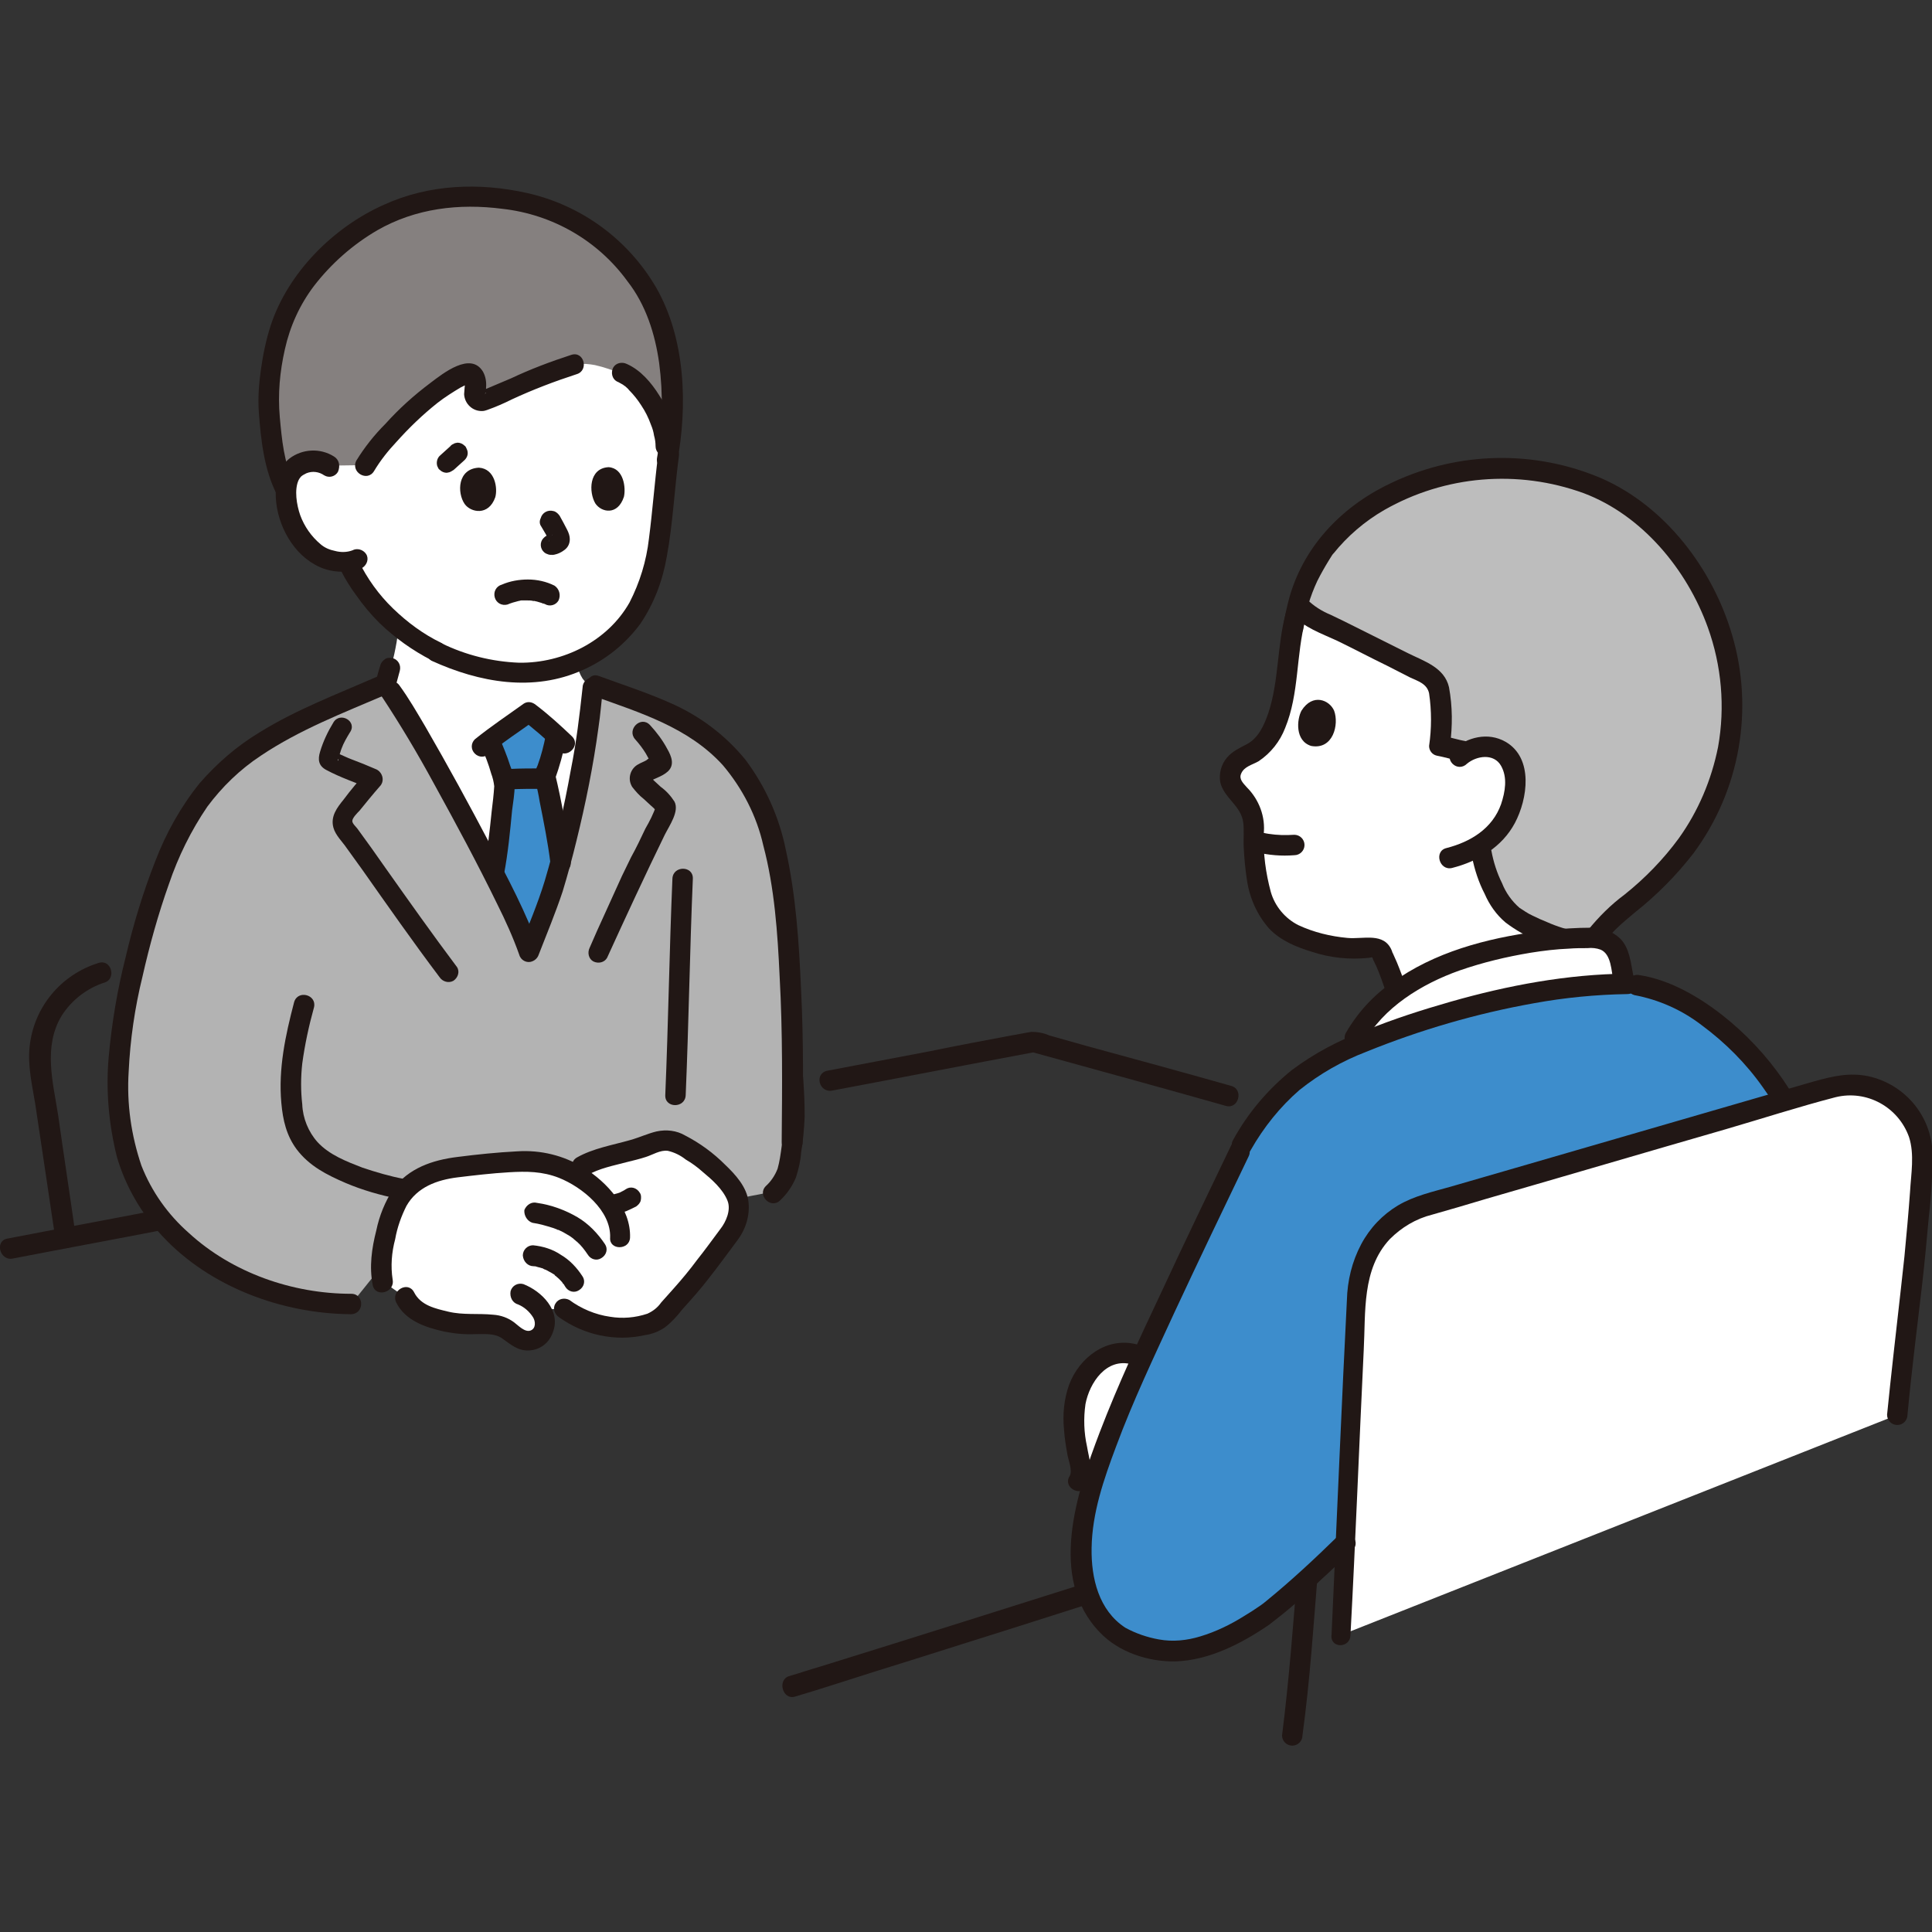 <?xml version="1.0" encoding="utf-8"?>
<!-- Generator: Adobe Illustrator 28.3.0, SVG Export Plug-In . SVG Version: 6.00 Build 0)  -->
<svg version="1.1" id="レイヤー_1" xmlns="http://www.w3.org/2000/svg" xmlns:xlink="http://www.w3.org/1999/xlink" x="0px"
	 y="0px" viewBox="0 0 378.4 378.4" style="enable-background:new 0 0 378.4 378.4;" xml:space="preserve">
<rect x="0" y="0" width="378.4" height="378.4" fill="#333333" stroke="none"/>
<style type="text/css">
	.st0{fill:#FFFFFF;}
	.st1{fill:#BDBDBD;}
	.st2{fill:#211715;}
	.st3{fill:#3D8DCC;}
	.st4{fill:#B3B3B3;}
	.st5{fill:#85807F;}
	.st6{fill:none;}
</style>
<path class="st0" d="M328.6,167.9c6.2-7.6,9.9-16.9,10.6-26.6c0.5-8.8-1.5-17.5-5.6-25.3c-9.5-17.4-21.7-21.4-29.3-23.1
	c-7.3-1.5-14.9-1.4-22.1,0.5c-14.6,3.5-22,12.9-23.3,15c-2.9,4.3-4.8,9.1-5.5,14.3c-0.6,2.7-1,5.4-1.1,8.1
	c-0.8,6.2-1.9,14.7-7.8,17.2c-1.2,0.5-2.2,1.3-2.9,2.4c-1.7,2.9,0.9,4.6,2.3,6.5c0.9,1.2,1.5,2.7,1.8,4.2c-0.1,3,0,6,0.4,9
	c0.2,2.1,0.7,4.2,1.4,6.2c1,2.9,3.2,5.3,5.9,6.6c4.5,2.2,10.9,3.4,15.1,2.7c1-0.2,2,0.5,2.3,1.4c1.1,2.3,2,4.6,2.7,7l0.1,0.3
	c4.3-3.1,9.2-5.5,14.3-7c7.8-2.4,15.9-3.6,24-3.7c0.2,0,0.4,0,0.5,0c2.6-3.7,7.3-7,10.3-9.7C324.9,172.2,326.8,170.1,328.6,167.9z"
	/>
<path class="st1" d="M281.9,134.9c0.4,3.7,0.4,7.4,0,11.1c0.9,0.2,3.9,1,4.7,1.1l0.6,0.1c0.9-0.5,1.8-0.9,2.9-1
	c1.8-0.3,3.5,0.3,4.8,1.5c1.8,1.8,2.3,5,1.8,7.5c-0.7,4.2-3.1,8-6.8,10.3c0.2,0.9,0.3,1.6,0.3,1.6c0.8,4,2.5,7.9,5,11.1
	c2.5,2.8,9.3,5.4,13.4,6.3l2.8,0.7c2.2-4.4,7.9-8.2,11.3-11.3c6.1-5.5,15.3-16.4,16.4-32.8c0.5-8.8-1.5-17.5-5.6-25.3
	c-8.5-15.6-19.2-20.4-26.8-22.5c-0.9-0.2-1.7-0.4-2.5-0.6c-7.3-1.5-14.9-1.4-22.1,0.5c-14.6,3.5-22,12.9-23.3,15
	c-2.1,3.1-3.7,6.6-4.7,10.2l0.3,0.4c1.3,1.3,2.9,2.4,4.7,3.1c6,2.8,13.5,6.8,19.4,9.7c0.8,0.3,1.5,0.8,2.1,1.4
	c0.6,0.7,1,1.6,1.1,2.6c0.4,3.5,0.5,7,0,10.5c0.9,0.2,3.9,1,4.7,1.1"/>
<path class="st2" d="M275.4,193.5c-0.5-1.7-1.1-3.3-1.8-5c-0.3-0.6-0.5-1.2-0.8-1.8c-0.1-0.1-0.1-0.3-0.2-0.4
	c-0.2-0.4,0.3,0.7,0-0.1c-1.5-3.7-5.6-2.2-8.7-2.5c-3.3-0.3-6.6-1.1-9.6-2.5c-2.6-1.3-4.6-3.7-5.4-6.5c-1-3.7-1.5-7.5-1.4-11.3
	c0.4-3.4-0.9-6.8-3.3-9.2c-0.7-0.8-1.6-1.6-1.1-2.7c0.6-1.4,2.2-1.7,3.4-2.4c2.4-1.6,4.2-3.9,5.2-6.5c2.8-6.8,2.1-14.3,4-21.3
	c0.7-2.5-3.2-3.5-3.9-1.1c-1.7,6.4-1.3,13.2-3.4,19.5c-0.8,2.3-1.9,4.8-4.1,6c-1.5,0.8-2.9,1.4-4,2.7c-1.1,1.3-1.6,3.1-1.3,4.8
	c0.7,3.1,4.1,4.6,4.5,7.9c0.2,1.6,0,3.3,0.1,5c0.1,2,0.3,4.1,0.6,6.1c0.5,3.6,2,7,4.4,9.7c2.2,2.3,5.3,3.6,8.3,4.5
	c3.6,1.2,7.4,1.6,11.2,1.2c0.8-0.1,0.6-0.3,0.9,0.5c0.2,0.3,0.3,0.7,0.5,1c0.8,1.8,1.4,3.6,2,5.4C272.3,197,276.2,196,275.4,193.5
	L275.4,193.5z"/>
<path class="st2" d="M255.2,123.4c0.4-3.3,1.4-6.6,2.8-9.6c0.7-1.4,1.5-2.8,2.3-4.1c0.2-0.3,0.3-0.5,0.5-0.8
	c0.1-0.2,0.6-0.8,0.3-0.4c2.8-3.5,6.2-6.4,10-8.6c11.9-6.8,26.2-8,39.1-3.3c11.4,4.3,20.2,14.9,24.3,26.3c2.7,7.5,3.4,15.6,2,23.4
	c-1.3,6.5-3.9,12.6-7.7,17.9c-3,4.1-6.6,7.8-10.6,11c-2.7,2-5.1,4.4-7.2,7c-1.7,2.3-2.6,5.2-2.4,8.1c0,1.6,0.2,3.1,0.4,4.7
	c0.3,1.1,1.4,1.7,2.5,1.4c1-0.3,1.7-1.4,1.4-2.5c-0.2-1.5-0.3-3.1-0.3-4.6c-0.1-1.1,0.2-2.3,0.7-3.3c1.6-2.9,4.3-5.1,6.8-7.2
	c4.3-3.4,8.2-7.3,11.6-11.7c9.1-12.3,11.9-28.2,7.5-42.9c-3.8-12.8-13-25-25.5-30.5c-13.1-5.6-27.9-5.3-40.8,0.7
	c-9.6,4.4-17.3,12.1-20.3,22.4c-0.5,1.8-0.9,3.6-1.2,5.5c-0.3,1.1,0.4,2.1,1.4,2.5C253.8,125.1,254.9,124.4,255.2,123.4L255.2,123.4
	z"/>
<path class="st2" d="M287.3,149.6c1.9-1.6,5.3-2.1,6.7,0.4c1.3,2.3,0.8,5.1,0,7.5c-1.7,4.8-6,7.4-10.7,8.6c-2.5,0.6-1.4,4.5,1.1,3.9
	c5.1-1.3,9.8-4.1,12.3-8.8s3.7-12.7-1.8-15.9c-3.5-2-7.5-0.9-10.4,1.5c-0.8,0.8-0.8,2,0,2.8C285.3,150.4,286.5,150.4,287.3,149.6
	L287.3,149.6z"/>
<path class="st2" d="M254.9,139.2c-0.9,1.7-1.3,5.9,1.9,6.9c4.3,0.8,5.5-4.2,4.5-6.9C260.4,137.1,257.1,135.7,254.9,139.2z"/>
<path class="st2" d="M288.3,167.8c0.5,2.5,1.3,5,2.5,7.3c0.9,2.1,2.3,4.1,4.1,5.6c2,1.5,4.1,2.7,6.4,3.6c2.2,0.9,4.5,1.7,6.8,2.2
	c2.5,0.6,3.6-3.3,1.1-3.9c-2.1-0.5-4.2-1.1-6.2-2c-1-0.4-1.9-0.8-2.9-1.3c-0.9-0.4-1.7-1-2.5-1.5c-1.5-1.3-2.7-3-3.4-4.8
	c-1-2-1.7-4.2-2.1-6.4c-0.3-1.1-1.4-1.7-2.5-1.4C288.6,165.6,288,166.7,288.3,167.8L288.3,167.8z"/>
<path class="st2" d="M246,166.9c2.5,0.6,5,0.8,7.5,0.6c1.1,0,2-0.9,2-2s-0.9-2-2-2c-1.7,0.1-3.3,0.1-5-0.2l0.5,0.1
	c-0.7-0.1-1.3-0.2-2-0.4c-1.1-0.3-2.2,0.3-2.5,1.4C244.3,165.5,245,166.6,246,166.9L246,166.9L246,166.9z"/>
<path class="st2" d="M253.1,120.3c2.2,2.6,5.8,3.8,8.8,5.2c3.3,1.6,6.5,3.3,9.8,4.9c1.5,0.8,3,1.5,4.5,2.3c1.5,0.7,3.3,1.2,3.7,3.1
	c0.5,3.4,0.5,6.9,0,10.3c0,0.9,0.6,1.7,1.5,1.9c1.6,0.3,3.2,0.8,4.7,1.1c2.5,0.5,3.6-3.3,1.1-3.9c-1.6-0.3-3.2-0.8-4.7-1.1l1.5,1.9
	c0.5-3.8,0.5-7.6-0.2-11.4c-0.9-3.9-4.9-5.1-8.1-6.7c-3.4-1.7-6.8-3.4-10.2-5.1c-1.6-0.8-3.2-1.6-4.9-2.4c-1.7-0.7-3.3-1.7-4.6-3
	C254.2,115.5,251.4,118.3,253.1,120.3L253.1,120.3z"/>
<path class="st2" d="M155.7,332.3c5.1-1.5,10.2-3.2,15.3-4.8c9.7-3,19.3-6.1,28.9-9.1l17.9-5.7c2.4-0.8,1.4-4.6-1.1-3.9
	c-18.7,5.9-37.3,11.8-56,17.6c-2.1,0.6-4.1,1.3-6.2,1.9C152.2,329.1,153.3,333,155.7,332.3L155.7,332.3z"/>
<path class="st2" d="M254.2,306.8c-0.9,11.1-1.7,22.1-3.1,33.1c0,1.1,0.9,2,2,2c1.1,0,2-0.9,2-2c1.5-11,2.2-22.1,3.1-33.1
	C258.4,304.2,254.4,304.2,254.2,306.8L254.2,306.8z"/>
<path class="st3" d="M299.6,194.6c6.2-1.2,12.5-1.8,18.8-2c1.3,0.2,2.3,0.3,2.3,0.3c3.4,0.5,8.3,2.8,9.7,3.6
	c7.9,4.4,14.6,11.7,19.2,19.2c-22.3,6.5-50.6,14.7-70.8,20.6c-7.7,2.2-12.7,9.3-13.1,17.4c-0.9,16.2-1.6,32.8-2.3,48.3
	c-0.2,0.2-12.5,12-16.2,14.4c-5.9,3.9-12.4,7.4-19.3,6.8c-2.2-0.2-6.7-1.5-8.7-2.8c-3.8-2.7-6.4-6.8-7.1-11.3
	c-1.7-9.8,1.8-19.7,5.4-29c5.2-13.5,19.3-42.4,25.9-56.2c4.4-8.1,11.4-14.5,19.8-18.2C275,200.6,287.1,196.9,299.6,194.6z"/>
<path class="st0" d="M109.5,170c-0.6,2.3-1.3,4.4-1.8,5.9c-1.5,4.1-2.4,6.4-4.1,10.6c-4-11.4-21.9-43.7-27.2-51.2l-1-1.6
	c0.3-0.4,0.6-0.9,0.7-1.4c0.9-2.8,1.5-5.7,1.9-8.6l0.1-0.8c2.3,1.8,4.7,3.4,7.3,4.8c3.2,1.5,6.6,2.7,10.1,3.4
	c1.2,0.2,2.4,0.4,3.7,0.5c4.7,0.5,9.5-0.2,13.8-2.2c0.1,0.5,0.1,0.8,0.1,0.8c0.1,1,0.5,1.9,1,2.7c0.5,0.7,1.2,1.4,2,1.8l-0.3,2.8
	C115.5,143.4,112.3,159.6,109.5,170z"/>
<path class="st0" d="M217.6,265.4c-1.7,0.5-3.2,1.5-4.3,2.9c-2,2.6-3.1,5.8-3.1,9.1c0,3.3,0.4,6.5,1.2,9.7c0.3,1,0.2,2.2-0.3,3.1
	l2.6,1.1c1.1-3.8,2.5-7.5,3.9-11.1c1.4-3.8,3.6-8.7,6.1-14.2C221.8,264.9,219.6,264.7,217.6,265.4z"/>
<path class="st0" d="M107.9,65.9c-1.5-0.1-3.1-0.2-4.8-0.2c-32.3,0-38.7,25.4-38.7,25.4c-1.1-0.8-2.5-1.1-3.8-0.8
	c-1.7,0.1-3.3,1.2-4,2.8c-1.2,2.6-0.6,7,0.7,9.6c1.1,2.5,2.9,4.7,5.3,6.2c1.7,0.9,3.6,1.3,5.5,1.1c0.2,0.5,0.4,0.8,0.4,0.8
	c0.6,1.3,2,3.5,2,3.5c1.5,2.2,3.1,4.3,5,6.2c3,2.8,6.3,5.3,10,7.2c3.2,1.5,6.6,2.7,10.1,3.4c1.2,0.2,2.4,0.4,3.7,0.5
	c7.5,0.8,14.9-1.5,20.6-6.4c5.9-4.8,8.4-12.4,9.4-20.8c0.5-4.8,1-10.1,1.7-15.4C130.9,89.1,135,68.1,107.9,65.9z"/>
<path class="st0" d="M267,200.8c-1,1.3-1.8,2.8-2.4,4.3c15.4-6.7,36.8-12.2,53.6-12.4c-0.1-0.6-0.2-1.1-0.2-1.1l-0.9-4.2
	c-0.6-2.3-2.8-3.9-5.2-3.7c-8.1,0.1-16.2,1.3-24,3.7C280.2,189.6,271.6,194.3,267,200.8z"/>
<path class="st3" d="M98.5,157.2c0.2-2,0.4-3.5,0.4-3.8c-0.7-2.9-1.7-5.7-2.9-8.4c2.7-2.1,5.9-4.2,7.7-5.5c2,1.5,3.5,2.8,5.3,4.4
	c-0.1,0.3-0.1,0.5-0.1,0.5c-0.5,2.6-1.2,5.1-2.1,7.6c0.6,2.3,1,4.7,1.4,6.8c0.9,4.5,1.3,6.7,1.7,10.1c-0.7,2.8-1.5,5.2-2.1,7
	c-1.5,4.1-2.4,6.4-4.1,10.6c-2-5.2-4.3-10.2-6.9-15.2l0.1-0.7C97.2,168.7,98,161.7,98.5,157.2z"/>
<path class="st4" d="M68.8,255.4c-14.7,0-28.4-6.6-36.2-15.4c-3.7-4-6.4-8.9-7.8-14.3c-2.6-9.4-1.8-21,0.2-30.7
	c2.3-10.9,5.7-23.3,10.3-32.2c7.5-14.4,18.8-19.6,33.3-25.9l6-2.6l0.4-0.2c-1-5.3,23.8,38.7,28.6,52.3c1.6-4.1,2.5-6.4,4.1-10.6
	c3.1-8.6,7.8-31.3,8.1-38.3l0.3-3c0,0,0-0.3,0.1-0.6l0.7,0.2l8.4,3c16.9,6,24.8,15.9,27.7,34.5c2.6,16.5,2.4,34.5,2.3,51.8l-3.9,10
	l-76.9,14.9L68.8,255.4z"/>
<path class="st2" d="M77.3,135.1c0.3-1.2,0.7-2.5,1-3.7c0.3-1.1-0.3-2.2-1.4-2.5c-0.5-0.1-1.1-0.1-1.5,0.2c-0.4,0.3-0.8,0.7-0.9,1.2
	c-0.4,1.2-0.7,2.4-1,3.7c-0.1,0.5-0.1,1.1,0.2,1.5c0.6,1,1.8,1.3,2.7,0.7C76.9,136,77.2,135.6,77.3,135.1L77.3,135.1z"/>
<path class="st0" d="M101.5,262c-1.2-0.7-2.4-2-3.5-2.3c-2.6-0.7-6.6,0-9.3-0.6c-3.6-0.7-7.7-1.6-9.3-5l-4.4-3.1
	c-0.7-3.2-0.1-6.6,0.8-9.8c0.8-3.1,1.8-6.4,4.2-8.7c2-1.9,4.5-3.1,7.2-3.7c3.9-0.7,14.8-1.7,17.2-1.5c2.7,0.2,5.3,1,7.7,2.3
	c0.7-0.3,1.4-0.7,2.1-1.2c0.3-0.2,0.6-0.3,0.9-0.4c4-1.8,9.2-2.4,13.2-4.1c1.4-0.6,3.1-0.6,4.5,0.1c4.8,2.4,9.7,6.8,11.4,10.3
	c1,2.1,0.1,5.8-1.4,7.5c-3.8,5.4-8,10.5-12.5,15.4c-1.7,2.5-5.2,2.6-7.9,2.8c-4.3,0.2-8.5-1.1-12-3.7l-4.7,0.2
	c0.3,0.4,0.6,0.9,0.9,1.4c0.4,1.1,0.2,2.4-0.5,3.4c-0.8,1.3-2.5,1.8-3.9,1.2C102,262.3,101.7,262.2,101.5,262z"/>
<path class="st2" d="M357.2,264.5c3-12.2,2.9-25-0.3-37.1c-3.4-11.3-10.3-21.3-19.6-28.6c-4.6-3.6-10.3-6.9-16.1-7.8
	c-1.1-0.3-2.1,0.4-2.5,1.4c-0.3,1.1,0.3,2.2,1.4,2.5c4.8,0.9,9.3,2.9,13.2,5.9c4.6,3.4,8.7,7.5,12,12.2c3.1,4.3,5.6,9,7.3,14
	c1.7,5.5,2.6,11.2,2.7,16.9c0.3,6.6-0.4,13.1-2,19.5C352.7,265.9,356.5,267,357.2,264.5L357.2,264.5z"/>
<path class="st2" d="M319.9,191.1c-0.5-2.5-0.7-5.4-2.6-7.3c-1.5-1.4-3.6-2.2-5.7-2.1c-2.9,0-5.7,0.2-8.6,0.5
	c-10,1.2-20.3,3.6-28.8,9.2c-4.4,2.7-8,6.4-10.6,10.9c-1.2,2.3,2.2,4.3,3.5,2c3.8-7,11.4-11.6,18.7-14.2c4.6-1.6,9.2-2.7,14-3.5
	c2.5-0.4,5-0.7,7.5-0.8c1.2-0.1,2.4-0.1,3.6-0.1c0.9-0.1,1.8,0,2.6,0.3c2.1,0.9,2.1,4.2,2.5,6.2
	C316.5,194.7,320.4,193.6,319.9,191.1L319.9,191.1z"/>
<path class="st0" d="M262.5,320.3c1.1-20.4,1.9-43.9,3.1-66.6c0.4-8,5.4-15.1,13.1-17.4c23-6.6,56.5-16.4,79.6-23.1
	c9-2.6,18.3,4.2,18,13.6c-0.5,15.4-3.4,35.3-4.9,50.4"/>
<path class="st2" d="M264.5,320.3c1-18.6,1.7-37.3,2.6-55.9c0.4-7.4-0.4-15.8,5.1-21.7c2.3-2.3,5.1-4,8.3-4.8c3.5-1,7-2,10.6-3.1
	c15.6-4.5,31.2-9.1,46.8-13.6c7.2-2.1,14.3-4.4,21.6-6.3c6.1-1.5,12.3,1.9,14.4,7.8c1.1,3.4,0.4,7.2,0.2,10.7
	c-0.3,4.2-0.7,8.5-1.1,12.7c-0.9,8.4-1.9,16.8-2.8,25.2c-0.2,1.9-0.4,3.9-0.6,5.8c0,1.1,0.9,2,2,2c1.1,0,2-0.9,2-2
	c0.8-8.6,1.9-17.2,2.9-25.8c0.5-4.4,0.9-8.8,1.3-13.2c0.5-4.1,0.7-8.2,0.7-12.4c-0.3-7.2-5.4-13.3-12.5-14.9c-3.8-0.8-7.1,0-10.7,1
	l-11.1,3.2c-16.2,4.7-32.4,9.4-48.6,14.1c-3.8,1.1-7.6,2.2-11.4,3.3c-3.5,1-7.2,1.8-10.4,3.7c-3,1.8-5.5,4.4-7.2,7.6
	c-1.8,3.4-2.7,7.1-2.8,11c-1,19.6-1.8,39.2-2.7,58.8c-0.1,2.2-0.2,4.4-0.3,6.6C260.4,322.9,264.4,322.9,264.5,320.3L264.5,320.3z"/>
<path class="st2" d="M241.1,224.4c-4.5,9.4-9.1,18.9-13.5,28.4c-4.3,9.1-8.6,18.3-12.2,27.7c-4.5,11.8-10.2,28.6,0,39.2
	c3.7,3.9,9.5,5.8,14.8,5.7c6.6-0.2,13-3.5,18.4-7.2c3.4-2.6,6.7-5.4,9.7-8.4c2.2-2,4.4-4.1,6.6-6.2c1.9-1.8-1-4.6-2.8-2.8
	c-4.5,4.4-9.1,8.7-14,12.7c-0.6,0.5-1,0.8-1.3,1c-1,0.7-2.1,1.4-3.1,2c-2.7,1.7-5.6,3.1-8.6,4c-2.6,0.8-5.4,1.1-8.1,0.6
	c-2.3-0.4-4.6-1.2-6.6-2.3c-5.2-3.4-6.7-9.7-6.6-15.6c0.1-6.9,2.4-13.5,4.8-19.9c3.3-8.9,7.4-17.5,11.4-26.2
	c4.8-10.3,9.7-20.5,14.6-30.7C245.6,224.1,242.2,222,241.1,224.4L241.1,224.4z"/>
<path class="st2" d="M222.6,263.3c-5.9-1.5-11.2,2.6-13.2,7.9c-1,2.8-1.3,5.8-1,8.8c0.1,1.7,0.4,3.4,0.7,5.1c0.2,1,1,3,0.4,4
	c-1.4,2.2,2.1,4.2,3.5,2c1.4-2.3,0.3-5.3-0.1-7.8c-0.6-2.7-0.7-5.5-0.3-8.3c0.8-4.2,4.1-9.1,9-7.8C224,267.8,225,263.9,222.6,263.3
	L222.6,263.3z"/>
<path class="st2" d="M245,225.2c2.5-4.4,5.7-8.4,9.5-11.7c4-3.2,8.4-5.7,13.1-7.5c10.6-4.3,21.6-7.5,32.8-9.5
	c6-1.1,12.2-1.7,18.3-1.8c2.6,0,2.6-4,0-4c-11.7,0.1-23.4,2.3-34.6,5.5c-5.6,1.6-11.2,3.4-16.6,5.6c-5.2,1.9-10.1,4.5-14.5,7.8
	c-4.7,3.8-8.6,8.4-11.5,13.7C240.3,225.4,243.8,227.5,245,225.2L245,225.2z"/>
<path class="st2" d="M163,213.6c13.3-2.5,26.6-5.1,40-7.6h-1.1c12.7,3.5,25.5,7,38.2,10.6c2.5,0.7,3.5-3.2,1.1-3.9
	c-9.5-2.7-19.1-5.3-28.6-7.9l-7.1-2c-1.1-0.5-2.3-0.7-3.5-0.7c-1.3,0.2-2.6,0.5-3.9,0.7c-5.3,1-10.7,2-16,3.1l-20,3.8
	C159.4,210.2,160.4,214.1,163,213.6L163,213.6z"/>
<path class="st2" d="M2.5,246.5c9.8-1.9,19.6-3.7,29.4-5.6c2.5-0.5,1.5-4.3-1.1-3.9c-9.8,1.9-19.6,3.7-29.4,5.6
	C-1.1,243.1,0,247,2.5,246.5L2.5,246.5z"/>
<path class="st2" d="M19.3,188.6c-7.4,2.3-12.7,8.7-13.5,16.4c-0.4,3.7,0.5,7.6,1.1,11.2c0.6,4.2,1.3,8.5,1.9,12.7
	c0.7,4.7,1.4,9.4,2.1,14.1c0.3,1.1,1.4,1.7,2.5,1.4c1-0.3,1.7-1.4,1.4-2.5c-1.1-7.8-2.3-15.6-3.4-23.4c-1-6.5-3-13.5,0.7-19.6
	c2-3.1,5-5.4,8.5-6.5C22.8,191.6,21.8,187.8,19.3,188.6L19.3,188.6z"/>
<path class="st5" d="M64.4,91.2c-1.1-0.8-2.5-1.1-3.8-0.8c-1.7,0.1-3.3,1.2-4,2.8l-1,2.1c-2-4.2-2.7-11.3-3-14.7
	c-0.1-4.2,0.3-8.4,1.2-12.6c1.6-6.6,3.6-10.5,8.5-16.1c10.7-11.6,22.6-13.6,30.5-13.3c12.2,0.5,20.9,3.3,28.5,12.2
	c5.5,5,7.9,11.2,9.3,18.2c1.2,7,1.1,14.2-0.1,21.1l-0.1-2.6c-0.2-6.2-5.2-12.9-8.7-14.3c-1.7-0.7-3.4-1.3-5.2-1.7
	c-1.1-0.2-2.2-0.3-3.3-0.2l-0.7,0.2c-5.4,1.6-13.2,5.2-17.5,7c-0.7,0.3-1.5,0-1.8-0.7C93,77.4,93,77.2,93,76.9
	c0.2-0.8,0.2-1.7,0-2.5c-0.2-1-1-1.6-1.8-1.3c-8.6,3.6-18.1,15-19.7,18L64.4,91.2z"/>
<path class="st2" d="M109.5,258c4.9,3.5,11,4.8,16.8,3.5c1.4-0.2,2.7-0.7,3.9-1.5c1.3-1,2.4-2.2,3.4-3.5c1.8-2,3.6-4,5.2-6.1
	c1.9-2.4,3.7-4.9,5.5-7.3c1.7-2.2,2.6-4.9,2.3-7.7c-0.3-2.9-2.6-5.4-4.6-7.3c-2.3-2.3-4.9-4.2-7.8-5.7c-1.7-1-3.7-1.2-5.6-0.8
	c-1.7,0.4-3.4,1.2-5.2,1.7c-3.5,1-7.2,1.6-10.4,3.4c-2.2,1.3-0.2,4.7,2,3.5c2.4-1.4,5.2-1.9,7.8-2.6c1.2-0.3,2.5-0.6,3.7-1
	c1.3-0.4,2.8-1.4,4.3-1.2c1.3,0.3,2.5,0.9,3.5,1.7c1.2,0.7,2.3,1.5,3.3,2.4c1.8,1.5,4,3.4,4.9,5.7c0.7,1.8-0.3,4.1-1.4,5.5
	c-1.5,2-3,4.1-4.6,6.1c-1.4,1.9-2.9,3.7-4.5,5.5c-0.8,0.9-1.6,1.8-2.5,2.8c-0.7,1-1.6,1.7-2.7,2.2c-2.4,0.8-4.9,1-7.3,0.6
	c-2.9-0.4-5.7-1.6-8-3.3c-1-0.5-2.2-0.2-2.7,0.7C108.2,256.2,108.6,257.4,109.5,258L109.5,258z"/>
<path class="st2" d="M121,237.7c0.6-0.1,1.2-0.3,1.7-0.5c0.7-0.3,1.3-0.6,1.9-0.9c0.4-0.3,0.8-0.7,0.9-1.2c0.1-0.5,0.1-1.1-0.2-1.5
	c-0.6-1-1.8-1.3-2.7-0.7c0,0,0,0,0,0c-0.4,0.3-0.9,0.5-1.3,0.7l0.5-0.2c-0.6,0.3-1.2,0.4-1.9,0.6c-1.1,0.3-1.7,1.4-1.4,2.5
	c0.1,0.5,0.5,0.9,0.9,1.2C119.9,237.8,120.5,237.8,121,237.7L121,237.7z"/>
<path class="st2" d="M57.6,196.3c-1.7,6.5-3.1,13-2.5,19.7c0.3,3.4,1,6.4,3,9.1c2.5,3.3,5.9,5,9.6,6.6c3.3,1.4,6.8,2.4,10.3,3.1
	c2.5,0.5,3.6-3.3,1.1-3.9c-2.7-0.5-5.4-1.3-8.1-2.2c-3.1-1.2-6.5-2.5-8.8-5c-1.8-2-2.9-4.7-3-7.4c-0.3-2.6-0.3-5.3,0-8
	c0.5-3.7,1.3-7.4,2.3-11C62.1,194.8,58.3,193.8,57.6,196.3L57.6,196.3z"/>
<path class="st2" d="M68.8,253.4c-11.5,0-23.3-4.1-31.8-11.9c-4.1-3.6-7.3-8.1-9.3-13.2c-2-5.9-2.9-12.1-2.5-18.4
	c0.3-6.3,1.2-12.5,2.7-18.6c1.4-6.2,3.1-12.3,5.2-18.2c1.8-5.3,4.3-10.4,7.5-15.1c2.9-3.9,6.4-7.3,10.5-10c7.6-5.1,16.2-8.4,24.6-12
	c0.9-0.6,1.3-1.8,0.7-2.7c-0.6-0.9-1.8-1.2-2.7-0.7C65.9,136,58,139,50.9,143.4c-4.5,2.7-8.4,6.1-11.8,10c-3.7,4.6-6.6,9.8-8.7,15.3
	c-2.4,6.1-4.3,12.4-5.8,18.8c-1.6,6.3-2.7,12.8-3.3,19.4c-0.6,6.6,0,13.3,1.6,19.7c1.7,5.8,4.8,11.1,8.9,15.5
	c9.3,10,23.5,15.2,36.9,15.3C71.4,257.4,71.4,253.4,68.8,253.4L68.8,253.4z"/>
<path class="st2" d="M157.2,223.7c0.1-9.9,0.2-19.9-0.3-29.8c-0.4-9.2-1-18.5-3-27.5c-1.3-6.4-4-12.4-7.9-17.6
	c-4-4.9-9.1-8.7-14.9-11.2c-4.5-2-9.2-3.5-13.8-5.2c-2.4-0.9-3.5,3-1.1,3.9c9.2,3.3,18.7,6.2,25.4,13.6c3.8,4.5,6.6,9.9,7.9,15.7
	c2.2,8.3,2.8,17.1,3.2,25.7c0.6,10.8,0.5,21.6,0.4,32.4C153.2,226.3,157.2,226.3,157.2,223.7L157.2,223.7z"/>
<path class="st2" d="M131.7,172.1c-0.6,14.1-0.8,28.2-1.4,42.4c-0.1,2.6,3.9,2.6,4,0c0.6-14.1,0.8-28.2,1.4-42.4
	C135.8,169.5,131.8,169.5,131.7,172.1z"/>
<path class="st2" d="M57.6,94.6c-2-3.9-2.4-8.6-2.8-12.9c-0.4-4.5,0-8.9,1-13.3c1-4.5,2.9-8.7,5.7-12.4c3.4-4.4,7.6-8.1,12.4-10.9
	c7.5-4.3,16-5.3,24.5-4.2c9.8,1.1,18.7,6.2,24.5,14.2c3.6,4.6,5.4,10.3,6.2,16c0.8,6.1,0.7,12.4-0.4,18.5c-0.5,2.5,3.4,3.6,3.9,1.1
	c2.1-11.2,1.7-24.3-4.1-34.4c-5.5-9.4-14.6-16.1-25.3-18.5c-9.4-2.1-19.2-1.7-28,2.3c-9.9,4.4-18.8,13.3-22.2,23.7
	c-0.9,2.8-1.5,5.7-1.9,8.6c-0.4,2.8-0.6,5.6-0.4,8.4c0.4,5.3,1,11.1,3.5,16C55.3,99,58.8,96.9,57.6,94.6z"/>
<path class="st2" d="M132.5,87.4c-0.2-3.6-1.4-7-3.4-10c-1.5-2.4-3.6-4.9-6.3-6.1c-1-0.5-2.2-0.2-2.7,0.7c-0.5,1-0.2,2.2,0.7,2.7
	c0.5,0.2,0.9,0.5,1.3,0.7c0.1,0.1,0.2,0.2,0.3,0.2c-0.2-0.2-0.1-0.1,0.1,0.1c0.2,0.2,0.5,0.4,0.7,0.7c0.9,0.9,1.7,1.9,2.4,3
	c0.8,1.2,1.4,2.4,1.9,3.8c0.3,0.7,0.5,1.4,0.6,2.1c0.2,0.7,0.3,1.4,0.3,2.1c0,1.1,0.9,2,2,2C131.6,89.4,132.5,88.5,132.5,87.4
	L132.5,87.4z"/>
<path class="st2" d="M111.9,69.5c-4,1.3-8,2.8-11.8,4.6c-1.7,0.7-3.5,1.5-5.2,2.2c-0.2,0.1-0.3,0.1-0.5,0.2c0-0.1,1.3,0.8,0.6,0.5
	c0.1,0.1-0.2,0.6,0.1-0.2c0.1-0.3,0.1-0.6,0.1-0.9c0.1-1.1-0.1-2.2-0.6-3.1c-2.4-4-7.8,0.3-10.3,2.2c-3.2,2.4-6.1,5-8.8,8
	c-2.2,2.2-4.1,4.6-5.7,7.2c-1.2,2.3,2.2,4.3,3.5,2c1.2-2,2.7-3.9,4.3-5.6c2.5-2.8,5.2-5.4,8.1-7.7c1.4-1.1,3-2.1,4.5-3
	c0.4-0.2,0.8-0.4,1.2-0.6c0.1,0,0.4-0.1,0.4-0.2c0.2-0.4-0.7-0.2-0.7-0.2c0,0-0.2,2-0.2,2.3c0.1,1.9,1.7,3.4,3.6,3.3
	c0.3,0,0.6-0.1,0.9-0.2c1.7-0.6,3.3-1.3,4.9-2.1c4.1-1.9,8.3-3.5,12.6-4.9C115.4,72.6,114.4,68.7,111.9,69.5L111.9,69.5z"/>
<path class="st2" d="M153.3,211.1c0.4,4.5,0.3,8.9-0.2,13.4c-0.2,1.5-0.4,3-0.8,4.4c-0.5,1.3-1.3,2.5-2.3,3.4
	c-1.8,1.8,1,4.6,2.8,2.8c1.3-1.2,2.4-2.8,3.1-4.5c0.5-1.6,0.9-3.2,1-4.8c0.4-2.4,0.6-4.8,0.7-7.1c0-2.5-0.1-5.1-0.3-7.6
	C157.1,208.5,153.1,208.5,153.3,211.1L153.3,211.1z"/>
<path class="st2" d="M101.5,255.5c1.2,0.5,2.2,1.4,2.9,2.5c0.5,0.8,0.6,2.2-0.5,2.6c-1.1,0.4-2.4-1-3.2-1.6
	c-1.2-0.9-2.6-1.4-4.1-1.5c-3-0.3-5.9,0.1-8.8-0.6c-2.5-0.6-5.4-1.2-6.7-3.8c-1.2-2.3-4.6-0.3-3.5,2c1.8,3.6,5.8,4.9,9.4,5.7
	c2,0.4,4,0.6,6.1,0.5c1.8,0,3.7-0.2,5.2,0.8c1.7,1.2,3.1,2.5,5.3,2.4c2.2-0.1,4-1.5,4.7-3.6c1.6-4.2-2.2-8-5.8-9.4
	c-1.1-0.3-2.2,0.3-2.5,1.4C99.8,254.1,100.4,255.2,101.5,255.5L101.5,255.5z"/>
<path class="st2" d="M123.4,242.4c0.2-5.7-4.5-10.9-9.1-13.7c-3.9-2.4-8.4-3.5-13-3.2c-3.9,0.2-7.8,0.6-11.7,1.1
	c-4.9,0.6-9.6,2.2-12.6,6.3c-1.6,2.5-2.7,5.2-3.3,8.1c-0.9,3.5-1.4,7.1-0.7,10.7c0.5,2.5,4.4,1.5,3.9-1.1c-0.4-2.6-0.2-5.3,0.5-7.9
	c0.4-2.3,1.2-4.5,2.2-6.5c2.1-3.7,6-5.1,10-5.6c3.3-0.4,6.7-0.8,10.1-1c3.4-0.2,6.5-0.2,9.8,1.1c4.5,1.8,10.2,6.4,10,11.7
	C119.3,244.9,123.3,244.9,123.4,242.4L123.4,242.4z"/>
<path class="st2" d="M104.3,239.5c1.4,0.2,2.7,0.6,4,1c0.3,0.1,0.5,0.2,0.8,0.3c0.1,0.1,0.4,0.2,0.1,0c0.1,0.1,0.3,0.1,0.4,0.2
	c0.5,0.2,1,0.5,1.5,0.8c0.4,0.2,0.8,0.5,1.2,0.8c0,0,0.4,0.3,0.1,0.1s0.1,0.1,0.1,0.1c0.2,0.1,0.3,0.3,0.5,0.4
	c0.8,0.7,1.5,1.6,2.1,2.5c0.6,1,1.8,1.3,2.7,0.7c1-0.6,1.3-1.8,0.7-2.7c-1.4-2.1-3.2-4-5.4-5.3c-2.4-1.4-5.1-2.4-7.9-2.8
	c-1.1-0.3-2.1,0.4-2.5,1.4C102.6,238.1,103.3,239.2,104.3,239.5L104.3,239.5z"/>
<path class="st2" d="M104.5,248c0.1,0,0.2,0,0.2,0C105.1,248.1,104.7,248,104.5,248c0.2,0,0.4,0,0.6,0.1c0.4,0.1,0.7,0.2,1.1,0.3
	c0.1,0,0.2,0.1,0.3,0.1c0.3,0.1-0.3-0.1-0.1,0c0.2,0.1,0.4,0.2,0.5,0.2c0.4,0.2,0.7,0.4,1.1,0.6c0.2,0.1,0.3,0.2,0.5,0.3
	c0.1,0.1,0.2,0.1,0.2,0.2c0.3,0.2,0,0.1-0.1-0.1c0.3,0.3,0.6,0.5,0.9,0.8c0.3,0.3,0.6,0.6,0.8,0.9c0.2,0.2-0.3-0.4-0.1-0.1
	c0.1,0.1,0.1,0.2,0.2,0.2c0.1,0.2,0.2,0.3,0.3,0.5c0.6,1,1.8,1.3,2.7,0.7c1-0.6,1.3-1.8,0.7-2.7c-1.1-1.7-2.5-3.2-4.2-4.2
	c-1.6-1.1-3.5-1.7-5.5-1.9c-1.1,0-2,0.9-2,2C102.5,247.1,103.4,248,104.5,248L104.5,248z"/>
<path class="st2" d="M97,97.4c0.5-1.7,0-5.6-3.2-5.8c-4.2,0.2-4.3,4.9-2.8,7.1C92.2,100.4,95.7,101.1,97,97.4z"/>
<path class="st2" d="M122.2,97.3c0.4-1.7,0-5.6-3-5.8c-3.9,0.2-3.9,4.9-2.6,7.1C117.8,100.4,121,101,122.2,97.3z"/>
<path class="st2" d="M106,103.1c0.6,1,1.2,2,1.7,3.1l-0.2-0.5c0.1,0.1,0.1,0.3,0.1,0.4l-0.1-0.5c0,0.1,0,0.1,0,0.2l0.1-0.5
	c0,0.1,0,0.1,0,0.2l0.2-0.5c0,0,0,0.1-0.1,0.1l0.3-0.4c-0.1,0.1-0.2,0.2-0.3,0.3l0.4-0.3c-0.1,0.1-0.2,0.1-0.3,0.2l0.5-0.2
	c-0.1,0.1-0.3,0.1-0.4,0.1l0.5-0.1c-0.3,0-0.7,0.1-1,0.1c-0.5,0.1-0.9,0.5-1.2,0.9c-0.6,1-0.2,2.2,0.7,2.7c0,0,0,0,0,0l0.5,0.2
	c0.3,0.1,0.7,0.1,1.1,0l0,0l-0.5,0.1c0.4,0,0.8-0.1,1.1-0.2c0.6-0.2,1.1-0.5,1.6-0.9c0.6-0.5,0.9-1.2,0.9-2c0-0.6-0.2-1.2-0.5-1.8
	c-0.5-1-1-1.9-1.5-2.8c-0.3-0.4-0.7-0.8-1.2-0.9c-1.1-0.3-2.2,0.3-2.5,1.4C105.6,102.1,105.7,102.7,106,103.1L106,103.1z"/>
<path class="st2" d="M65.4,89.4c-2.7-1.7-6.2-1.5-8.7,0.4c-2,1.6-2.7,4.1-2.7,6.6c-0.1,5.4,2.8,11.5,7.7,14.2
	c2.8,1.6,6.3,1.8,9.3,0.6c0.9-0.6,1.3-1.8,0.7-2.7c-0.6-0.9-1.8-1.2-2.7-0.7c-1.1,0.4-2.3,0.4-3.4,0.1c-1-0.2-2-0.6-2.8-1.3
	c-1.8-1.5-3.2-3.5-4-5.7c-0.7-2-1.2-5-0.3-6.9c0.1-0.2,0.2-0.3,0.3-0.5c-0.2,0.4,0.1-0.1,0.1-0.1c0.3-0.3,0.7-0.5,1.1-0.7
	c1.2-0.5,2.5-0.3,3.5,0.4c1,0.6,2.2,0.2,2.7-0.7C66.7,91.2,66.4,90,65.4,89.4L65.4,89.4L65.4,89.4z"/>
<path class="st2" d="M86.4,125.9c-3.5-1.7-6.6-4-9.4-6.7c-2.8-2.7-5.1-5.9-6.8-9.4c-0.6-0.9-1.8-1.3-2.7-0.7
	c-0.9,0.6-1.3,1.8-0.7,2.7c0.8,1.6,1.8,3.2,2.9,4.7c1.4,2,2.9,3.8,4.6,5.5c3,2.9,6.5,5.4,10.2,7.3C86.7,130.6,88.7,127.1,86.4,125.9
	L86.4,125.9z"/>
<path class="st2" d="M128.9,89.1c-0.7,5.5-1.1,11-1.8,16.4c-0.5,4.4-1.8,8.6-3.8,12.5c-4.3,7.6-13,11.9-21.6,11.8
	c-5.3-0.2-10.5-1.5-15.2-3.8c-1-0.5-2.2-0.2-2.7,0.7c-0.5,1-0.2,2.2,0.7,2.7c9.4,4.3,20,6.2,29.7,1.8c4.5-2,8.3-5.1,11.2-9
	c2.7-4,4.4-8.5,5.2-13.2c1.2-6.5,1.5-13.3,2.4-19.9c0-1.1-0.9-2-2-2C129.8,87.1,128.9,88,128.9,89.1L128.9,89.1z"/>
<path class="st2" d="M88.2,87.4l-2.1,1.9c-0.2,0.2-0.3,0.4-0.4,0.6c-0.2,0.5-0.2,1.1,0,1.5c0.1,0.2,0.2,0.5,0.4,0.6
	c0.4,0.4,0.9,0.6,1.4,0.6l0.5-0.1c0.3-0.1,0.6-0.3,0.9-0.5l2.1-1.9c0.6-0.6,0.8-1.4,0.4-2.2c-0.1-0.2-0.2-0.5-0.4-0.6
	c-0.4-0.4-0.9-0.6-1.4-0.6l-0.5,0.1C88.7,87,88.4,87.1,88.2,87.4z"/>
<path class="st2" d="M108.6,114.7c-1.6-0.8-3.4-1.2-5.2-1.2c-1.7,0-3.5,0.3-5.1,1c-1.1,0.3-1.7,1.4-1.4,2.5c0.3,1.1,1.4,1.7,2.5,1.4
	c0.7-0.3,1.4-0.5,2.2-0.7c0.2,0,0.3-0.1,0.5-0.1c0.3,0-0.1,0-0.2,0c0.1,0,0.2,0,0.3,0c0.4,0,0.7,0,1.1,0c0.4,0,0.7,0,1.1,0.1
	c0.1,0,0.5,0.1,0.1,0c-0.3,0,0,0,0.1,0c0.2,0,0.3,0.1,0.5,0.1c0.3,0.1,0.7,0.2,1,0.3c0.1,0,0.1,0.1,0.2,0.1s0.4,0.2,0.1,0
	s0.2,0.1,0.3,0.1c1,0.6,2.2,0.2,2.7-0.7C109.9,116.5,109.5,115.3,108.6,114.7L108.6,114.7z"/>
<path class="st2" d="M106.9,144c-0.4,2-0.9,4-1.6,5.9c-0.5,1-0.6,2.1-0.4,3.2c0.3,1.3,0.6,2.6,0.8,3.9c0.8,4,1.6,8,2.1,12
	c0,1.1,0.9,2,2,2c1.1,0,2-0.9,2-2c-0.7-5.9-1.7-11.7-3.1-17.5v1.1c0.9-2.5,1.6-5,2.1-7.6C111.2,142.5,107.4,141.4,106.9,144z"/>
<path class="st2" d="M94.2,146.1c0.8,1.8,1.5,3.6,2,5.4c0.3,0.8,0.5,1.6,0.6,2.5c-0.1,1.6-0.3,3.3-0.5,4.9
	c-0.4,3.9-0.8,7.6-1.5,11.3c-0.5,2.5,3.4,3.6,3.9,1.1c0.8-4.2,1.2-8.4,1.6-12.6c0.2-1.6,0.5-3.2,0.5-4.9c-0.1-1.4-0.4-2.7-0.9-3.9
	c-0.6-1.9-1.4-3.8-2.2-5.7c-0.6-0.9-1.8-1.3-2.7-0.7C94,143.9,93.7,145.1,94.2,146.1L94.2,146.1z"/>
<path class="st2" d="M106,150.5c-2,0-4,0-6,0.1c-1.1,0-2,0.9-2,2s0.9,2,2,2c2-0.1,4-0.1,6-0.1c1.1,0,2-0.9,2-2
	S107.1,150.5,106,150.5z"/>
<path class="st2" d="M112,144.2c-2.2-2.1-4.5-4.2-7-6.1c-0.7-0.6-1.6-0.8-2.4-0.3c-3.2,2.3-6.5,4.5-9.6,7c-0.8,0.8-0.8,2,0,2.8
	c0.8,0.8,2,0.8,2.8,0c2.8-2.3,5.9-4.3,8.8-6.4l-2.4-0.3c2.4,1.9,4.8,3.9,7,6.1C111,148.8,113.9,146,112,144.2z"/>
<path class="st2" d="M65.3,141.5c-1.1,1.8-2,3.7-2.6,5.7c-0.5,1.6-0.3,2.8,1.2,3.6c2.8,1.5,5.8,2.5,8.7,3.7l-0.9-3.3
	c-1.5,1.8-3,3.5-4.4,5.4c-1.3,1.6-2.6,3.3-2,5.5c0.4,1.5,1.8,2.8,2.6,4c1,1.4,2.1,2.9,3.1,4.3c5,7.1,9.9,14.1,15.1,21
	c0.6,0.9,1.8,1.2,2.7,0.7c0.9-0.6,1.3-1.8,0.7-2.7c-4.8-6.4-9.4-12.9-14-19.4c-1.8-2.6-3.6-5.1-5.5-7.7c-0.3-0.4-1-1-1-1.5
	c0-0.6,1-1.6,1.4-2c1.3-1.6,2.6-3.2,4-4.8c0.8-0.8,0.7-2.1-0.1-2.9c-0.2-0.2-0.5-0.4-0.8-0.5c-1.6-0.7-3.1-1.3-4.7-1.9
	c-0.8-0.3-1.6-0.7-2.3-1c-0.3-0.1-0.6-0.3-0.8-0.4c-0.4-0.2-0.2-0.2-0.1,0l0.5,0.9c0.4,1-0.1,0.9,0.1,0.5c0.1-0.2,0.1-0.4,0.2-0.6
	c0.2-0.5,0.3-1,0.5-1.5c0.4-1.1,1-2.1,1.6-3.1C70.1,141.3,66.6,139.3,65.3,141.5L65.3,141.5z"/>
<path class="st2" d="M74.7,136.3c3.7,5.6,7.1,11.3,10.3,17.2c4.3,7.8,8.5,15.6,12.4,23.6c1.6,3.2,3.1,6.5,4.3,9.9
	c0.3,1.1,1.5,1.7,2.5,1.3c0.6-0.2,1.1-0.7,1.3-1.3c1.6-4.1,3.3-8.2,4.7-12.4c1-3.3,1.9-6.6,2.7-9.9c1.8-7.3,3.3-14.7,4.3-22.1
	c0.4-2.6,0.6-5.3,0.9-7.9c0-1.1-0.9-2-2-2c-1.1,0-2,0.9-2,2c-0.6,5.5-1.2,10.6-2.3,16.1c-1.3,7.3-3,14.6-5.1,21.7
	c-1.4,4.6-3.3,9-5,13.4h3.9c-2.5-7.1-6.1-13.8-9.6-20.5c-4.1-7.8-8.3-15.5-12.7-23.1c-1.6-2.7-3.2-5.5-5.1-8.1
	C76.7,132.2,73.2,134.2,74.7,136.3L74.7,136.3z"/>
<path class="st2" d="M124.4,144.8c0.8,0.9,1.5,1.8,2.1,2.8c0.3,0.5,0.5,1,0.9,1.5l0.2,0.4l0.4-1.3c0,0-0.1,0-0.1,0
	c-0.2-0.1-1.1,0.5-1.3,0.7c-0.5,0.3-1.1,0.5-1.6,0.8c-1.5,0.8-2.1,2.7-1.3,4.2c0,0.1,0.1,0.1,0.1,0.2c0.7,0.9,1.4,1.7,2.3,2.4
	c0.4,0.4,0.9,0.8,1.3,1.2c0.3,0.3,1,0.8,1.1,1.2v-1.1c-0.5,1.6-1.3,3.1-2.1,4.5c-0.9,1.9-1.8,3.8-2.8,5.6c-0.6,1.2-1.2,2.5-1.8,3.7
	l-4.9,10.8l-1.4,3.2c-0.5,1-0.2,2.2,0.7,2.7c1,0.5,2.2,0.2,2.7-0.7c3.7-8.1,7.4-16.1,11.3-24.1c0.9-1.8,2.9-4.6,1.9-6.5
	c-0.7-1.1-1.6-2.1-2.7-2.9c-0.4-0.4-0.9-0.8-1.3-1.2c-0.2-0.2-0.4-0.4-0.6-0.6c-0.7-0.4,0.2,0-0.2,0.4l-0.7,0.7
	c1.3-0.9,3-1.2,4.2-2.3c1.4-1.3,0.7-3-0.1-4.4c-0.9-1.7-2.1-3.3-3.4-4.7C125.5,140.1,122.7,142.9,124.4,144.8L124.4,144.8z"/>
<path class="st6" d="M69.3,138.1c1.6-0.7,3.1-1.6,4.5-2.7c1.1-0.8,2-1.9,2.4-3.2c0.9-2.8,1.5-5.7,1.9-8.6"/>
<path class="st6" d="M113.1,130.3c0.1,1,0.5,1.9,1,2.7c1.3,1.6,3.1,2.8,5.1,3.2"/>
</svg>
